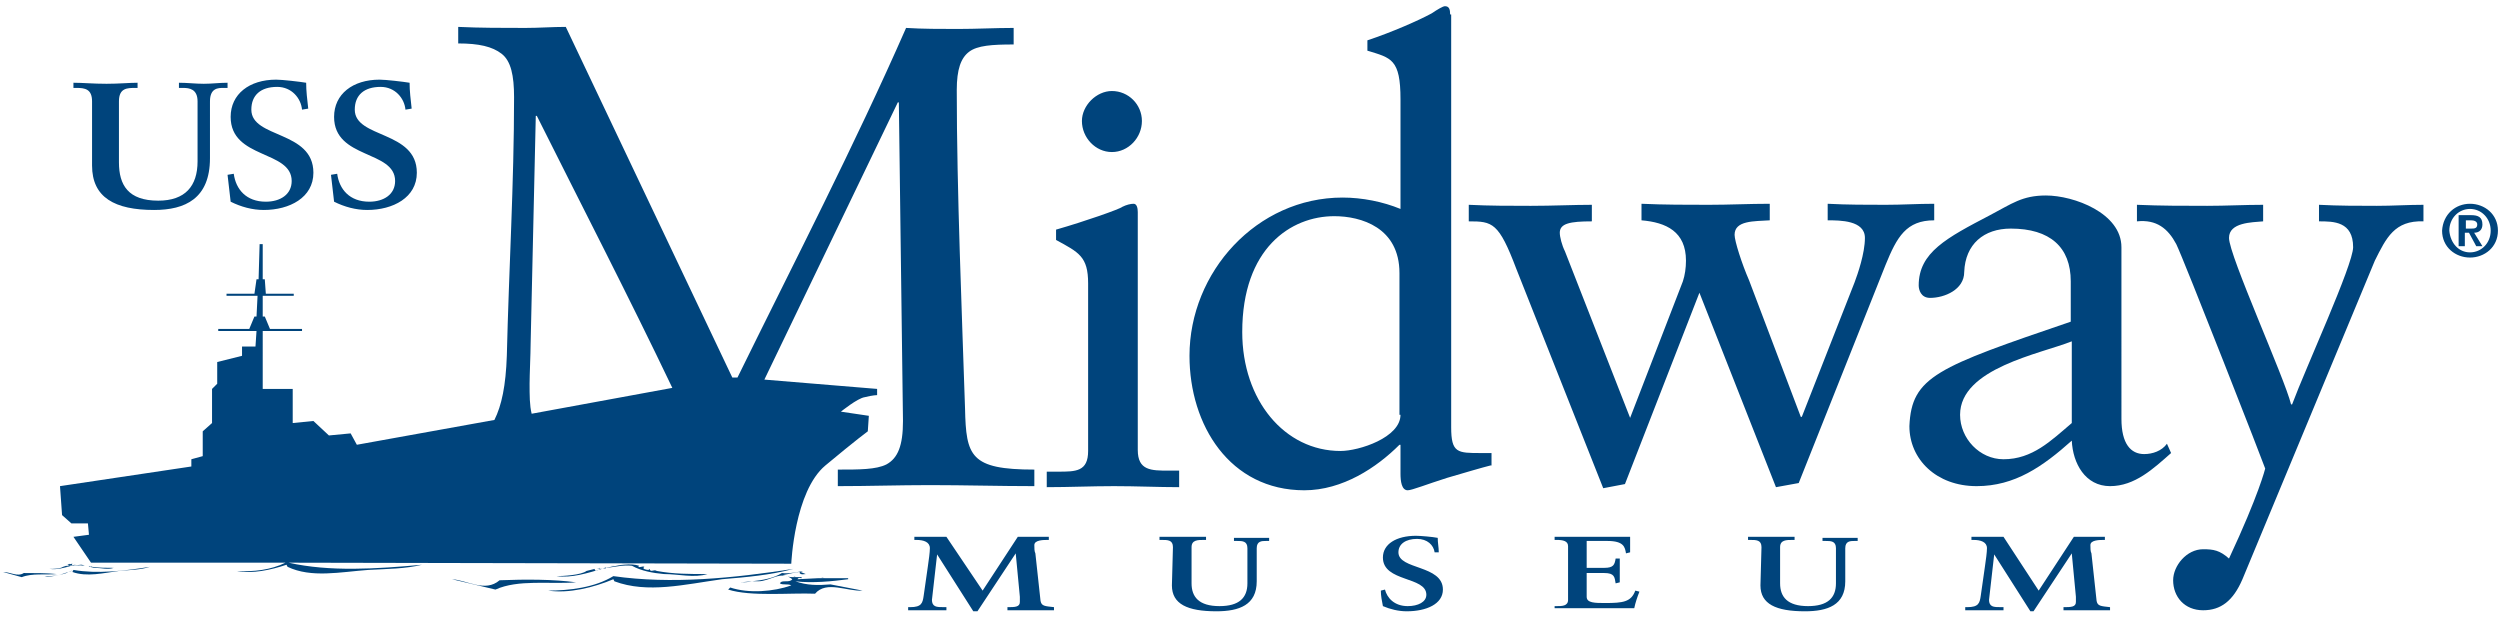 <svg id="Layer_1" xmlns="http://www.w3.org/2000/svg" viewBox="0 0 241.7 59.7"><style>.st0{fill:#00447C;}</style><path class="st0" d="M114 47.1v-1.6h-1c-1.7 0-3 0-3-2v-23c0-.4-.1-.8-.4-.8-.3 0-.7.1-1.1.3-.2.2-3.6 1.4-6.4 2.2v1c2.2 1.2 3.1 1.6 3.1 4.2v16.2c0 2-1.2 2-2.9 2h-1.1v1.5c2.2 0 4.3-.1 6.5-.1s4.3.1 6.3.1zm21.3-4.1h.1v2.8c0 .7.1 1.6.7 1.6.4 0 1.9-.6 3.8-1.2 1.7-.5 3.4-1 4.2-1.2h.1v-1.2h-1c-2.3 0-2.9 0-2.9-2.5V1.4h-.1c0-.5-.1-.8-.5-.8-.2 0-.7.3-1.3.7-1.3.7-3.8 1.8-6.2 2.6v1c2.3.7 3.2.8 3.2 4.7v10.6c-1.7-.7-3.7-1.1-5.6-1.1-8.3 0-14.8 7.2-14.8 15.3 0 6.7 3.9 13 11.1 13 3.7 0 7-2.2 9.2-4.4zm-15.2-10.9c0-8.1 4.7-11.2 8.9-11.2 2.6 0 6.3 1.1 6.3 5.5v13.7h.1c0 2.2-4 3.5-5.8 3.5-5.4 0-9.5-4.9-9.5-11.5z"/><path class="st0" d="M146.6 26l8.4 21.2 2.1-.4 7.2-18.5 7.4 18.8 2.2-.4 8.4-21.1c1.1-2.7 2-4.3 4.7-4.3v-1.6c-1.6 0-3.1.1-4.7.1-1.8 0-3.7 0-5.6-.1v1.6c1.2 0 3.6 0 3.6 1.7 0 1.5-.7 3.5-1 4.3-1.7 4.3-3.4 8.7-5.1 13h-.1l-5-13.2c-.7-1.6-1.4-3.8-1.4-4.4 0-1.4 1.9-1.3 3.4-1.4v-1.6c-2 0-3.9.1-5.9.1-2.1 0-4.3 0-6.5-.1v1.6c2.4.2 4.3 1.1 4.3 3.9 0 .7-.1 1.4-.3 2l-5.1 13.2-6.3-16.1c-.3-.6-.5-1.4-.5-1.8 0-.9 1-1.1 3.1-1.1v-1.6c-1.8 0-3.8.1-5.9.1-2 0-4 0-6-.1v1.6c2.3 0 2.9.1 4.6 4.6zm38.9 1.6c0 .4.2 1.2 1.1 1.2 1.4 0 3.3-.8 3.3-2.5.1-2.7 1.9-4.2 4.5-4.2 3.8 0 5.8 1.8 5.8 5.1v3.9c-12.9 4.4-15.4 5.3-15.6 10.1 0 3.2 2.6 5.8 6.5 5.8 3.7 0 6.4-1.9 9.2-4.4.1 2.2 1.3 4.4 3.7 4.4 2.4 0 4.2-1.7 5.9-3.2l-.4-.9c-.5.7-1.4 1-2.2 1-1.3 0-2.2-1-2.2-3.4V23.9c0-3.3-4.6-5-7.3-5-2.3 0-3.3.8-5.4 1.9-4.2 2.2-6.9 3.6-6.9 6.8zm14.8 13.3c-2 1.7-3.8 3.5-6.6 3.5-2.3 0-4.2-2-4.2-4.3 0-4.5 7.8-5.9 10.8-7.1v7.9z"/><path class="st0" d="M224.2 19.8v1.6c1.4 0 3.3 0 3.3 2.5 0 1.7-4.6 11.7-5.9 15.2h-.1c-.6-2.5-6-14.4-6-16.1 0-1.5 2.2-1.5 3.3-1.6v-1.6c-1.8 0-3.6.1-5.4.1-2.3 0-4.5 0-6.8-.1v1.6c1.9-.2 3 .7 3.8 2.2.7 1.4 8.6 21.6 8.6 21.7 0 0-.6 2.5-3.5 8.7-.9-.8-1.5-.9-2.5-.9-1.6 0-2.9 1.6-2.9 3 0 1.6 1.1 2.9 2.9 2.9 1.7 0 2.9-.9 3.8-3l12.8-30.8c1.1-2.2 1.9-3.9 4.7-3.8v-1.6c-1.5 0-3 .1-4.5.1-1.8 0-3.7 0-5.6-.1zm-17.7 0s.1 0 0 0zM61.1 54.7c.9.5 2 .7 3.1.8 1.4 0 2.9.4 4.2 0-1.7 0-3.3 0-4.9-.3-.3-.2-.6.2-.7-.2l-.1.1c-.2 0-.7-.1-.4-.3-.2-.1-.4.1-.6 0l.1-.1c-.9-.3-1.9 0-2.9 0l2-.1c-.7 0-1.5.1-2.3.3h.1c.8-.1 1.6-.3 2.4-.2zm-2.5.3h-.4c.2 0 .3-.1.4 0zm-1.9.2c-.5.4-2.3.5-2.9.5 1.5.2 3-.3 4.4-.7h-.1c-.2 0-.4.3-.6.1V55l-.8.2zm1-.2c.1 0 .3-.1.4 0 0 0-.1 0-.1-.1l-.3.1zm.4 0zm.3-.1h.2c0-.1-.1 0-.2 0zm19.5.6c-.2-.1-.3-.1-.5-.2 0 0-.1 0-.1.1.2.2.4.1.6.1zm-1.2.3h.3c-.1 0-.2-.1-.3 0zm2.7.1h.4c-.2 0-.3-.1-.4 0z"/><path class="st0" d="M76.9 56.2c1.6.2 3.6 0 5.1-.2v-.1h-2.9l-2 .1c.1-.2.3-.1.4-.1v-.1h-.9c-.3 0-.6-.1-.9-.2.6-.1 1.2-.3 1.7-.3.1 0 .2-.1.3-.1-.6.1-1.5.3-2.1.2-.8.5-1.9.7-2.9.8h.6c1.2 0 2.2-1.1 3.3-.2-.3.4-1 0-1.2.4.3.2.8 0 1.1.2-1.7.6-4.1.8-5.9.2l-.2.2c2.2.7 6 .3 8.4.4 1.1-1.3 3.1-.2 4.6-.3l-3.1-.6c-1.2.1-2.3.1-3.4-.3z"/><path class="st0" d="M72.7 56.2l-1.1.1c.3 0 .7 0 1.1-.1zm-13.4-.5c-1.8 1.1-4.2 1.4-6.4 1.4h.1c2 .3 4.4-.3 6.3-1.1l.1.2c3.2 1.2 6.8.3 10.4-.2 2.4-.2 4.7-.4 6.9-1-5.8.9-11.8 1.5-17.4.7zm-3.6.6c-2.2-.3-4.9-.3-7.4-.2-1.4 1.2-3.1 0-4.6-.1l4.2 1c2.2-1 5.2-.5 7.8-.7zM6.4 54.7l-.3.1c-.3.2-1 .2-1.3.2.7.1 1.4-.1 2.1-.3.2 0 .3-.1.5-.1-.2 0-.3 0-.5.1l.1-.2c-.1 0-.3.1-.3 0l-.3.2c.2-.1.3-.1.3-.1-.1.1-.2.2-.3.1zm.5 0h-.2s.1-.1.2 0zm1.7.1h-.2.2z"/><path class="st0" d="M6.9 54.7c.4 0 .8-.1 1.2 0h.1c-.1 0-.2-.1-.3-.1h-.5.4l-.9.1zm1.5 0h-.2.2zm2.6.2c-.7 0-1.4 0-2.1-.1-.1-.1-.2.1-.3-.1v.1c.2 0 .4.1.6.1.6 0 1.2.2 1.8 0zm-4.4.4l-.9.3c.3-.1.6-.1.9-.3zm-.9.3c-.5.1-.9.1-1.4.1.4.1.9 0 1.4-.1z"/><path class="st0" d="M7.1 55.1c-.2.1-.3.2-.5.2.1 0 .3-.1.5-.2l-.1.2c1.4.5 3 .1 4.5-.1 1-.1 2.1-.1 3-.4-2.5.4-5.1.7-7.4.3zm-4.8.3c-.6.4-1.3-.1-2-.1l1.8.5c1-.4 2.3-.2 3.4-.3-1-.1-2.1-.1-3.2-.1zm20.5-.2h.1-.1zm5.1-.8l48.6.1s.3-7 3.3-9.5 4.1-3.3 4.1-3.3l.1-1.5-2.7-.4s1.6-1.3 2.3-1.4c.8-.2 1.2-.2 1.2-.2v-.6l-10.9-.9L86.8 9.9h.1l.4 30.8c0 2.4-.5 3.6-1.6 4.2-1 .5-2.6.5-4.7.5V47c3 0 5.9-.1 8.9-.1 3.4 0 6.7.1 10.1.1v-1.6c-6.2 0-6.6-1.3-6.7-5.9-.3-9.2-.8-21.1-.8-30.8 0-2 .4-3.1 1.2-3.7.8-.6 2.2-.7 4.3-.7V2.7c-1.8 0-3.6.1-5.4.1-1.6 0-3.4 0-5-.1-5 11.4-10.8 22.6-16.3 33.8h-.5L54.7 2.6c-1.3 0-2.6.1-3.9.1-2.2 0-4.4 0-6.5-.1v1.6c2 0 3.3.3 4.2 1s1.2 2.1 1.2 4.2c0 8.3-.5 16.6-.7 25-.1 2.9-.5 4.8-1.2 6.2L34.5 43l-.6-1.1-2.1.2-1.5-1.4-2 .2v-3.3h-2.9V32h3.8v-.2h-3.1l-.5-1.2h-.2v-2h3v-.2h-2.7l-.1-1.4h-.2v-3.4h-.3L25 27h-.2l-.2 1.4h-2.7v.2h3l-.1 2h-.2l-.5 1.2h-3v.2h3.7l-.1 1.5h-1.3v.9L21 35v2.1l-.5.5v3.3l-.9.8v2.4l-1.1.3v.7L5.8 47l.2 2.8.9.8h1.6l.1 1.1-1.5.2 1.7 2.5h18.8c-1.4.7-3.1.9-4.7.8 1.5.3 3.3-.1 4.8-.6l.1.2c2.3 1.1 5.1.5 7.8.3 1.8-.1 3.6-.1 5.2-.5-4.4.4-8.9.7-12.9-.2zm23.3-17.3c0-.8.1-3 .1-3.8l.5-22.1h.1C56.3 20 60.8 28.7 65 37.5L51.4 40c-.2-.8-.2-1.8-.2-2.9zm49.4 21l-.5-4.6c-.1-.2-.1-.5-.1-.8 0-.5.9-.5 1.3-.5h.1v-.3h-3L95 57.1l-3.5-5.2h-3.1v.3h.2c.7 0 1.3.2 1.3.8 0 .4-.1 1.1-.2 1.8l-.4 2.8c-.1.7-.2 1.1-1.3 1.1h-.2v.3h3.7v-.3h-.2c-.4 0-.7 0-.9-.1-.2-.1-.3-.3-.3-.6l.5-4.4 3.5 5.5h.4l3.7-5.6.4 4.2v.5c0 .5-.5.5-1.2.5v.3h4.5v-.3c-.9-.1-1.2-.1-1.3-.6zm18.7-6.1v.3h.3c.5 0 1 0 1 .7v3.4c0 1.4-.8 2.2-2.7 2.2-2 0-2.7-.9-2.7-2.2v-3.5c0-.7.6-.7 1.2-.7h.2v-.3h-4.5v.3h.2c.6 0 1.1 0 1.1.7l-.1 3.7c0 1.8 1.5 2.5 4.3 2.5 2.2 0 3.9-.6 3.9-2.9V53c0-.7.5-.7.9-.7h.3V52h-3.4zm15.9 1.4c0-.8.7-1.3 1.8-1.3 1 0 1.6.6 1.7 1.3h.4c0-.5-.1-.9-.1-1.4-.5-.1-1.7-.2-2.1-.2-1.9 0-3.2.8-3.2 2.1 0 2.4 4.2 1.8 4.2 3.6 0 .7-.8 1.1-1.8 1.1-1.3 0-2-.8-2.2-1.6l-.4.1c0 .5.1 1 .2 1.5.7.3 1.5.5 2.3.5 1.9 0 3.5-.7 3.5-2.1 0-2.4-4.3-1.9-4.3-3.6zm20 4.9c-1 0-1.8 0-1.8-.6v-2.3h1.7c1 0 1 .4 1.1 1l.4-.1V54h-.4c-.1.6-.2.9-1.1.9h-1.7v-2.6h2c1.6 0 1.7.6 1.8 1.2l.4-.1v-1.5h-7.3v.3h.2c.6 0 1.1.1 1.1.6V58c0 .6-.6.6-1.1.6h-.2v.2h7.7c.1-.5.3-1.1.5-1.6l-.4-.1c-.4 1.1-1.2 1.2-2.9 1.2zm21-6.3v.3h.3c.5 0 1 0 1 .7v3.4c0 1.4-.8 2.2-2.7 2.2-2 0-2.7-.9-2.7-2.2v-3.5c0-.7.6-.7 1.2-.7h.2v-.3H169v.3h.2c.6 0 1.1 0 1.1.7l-.1 3.7c0 1.8 1.5 2.5 4.3 2.5 2.2 0 3.9-.6 3.9-2.9V53c0-.7.5-.7.9-.7h.3V52h-3.4zm26.5 6.1l-.5-4.6c-.1-.2-.1-.5-.1-.8 0-.5.9-.5 1.3-.5h.1v-.3h-3l-3.4 5.2-3.4-5.2h-3.1v.3h.2c.7 0 1.3.2 1.3.8 0 .4-.1 1.1-.2 1.8l-.4 2.8c-.1.7-.2 1.1-1.3 1.1h-.2v.3h3.7v-.3h-.2c-.4 0-.7 0-.9-.1-.2-.1-.3-.3-.3-.6l.5-4.4 3.5 5.5h.3l3.7-5.6.4 4.2v.5c0 .5-.5.5-1.2.5v.3h4.5v-.3c-.9-.1-1.2-.1-1.3-.6zM8.9 9.8V16c0 3.1 2.2 4.3 6 4.3 3 0 5.4-1.1 5.4-5V9.8c0-1.3.8-1.3 1.3-1.3h.4V8c-.8 0-1.5.1-2.3.1S18.1 8 17.3 8v.5h.4c.6 0 1.4.1 1.4 1.3v5.8c0 2.4-1.2 3.8-3.8 3.8-2.9 0-3.8-1.5-3.8-3.7V9.8c0-1.3.8-1.3 1.6-1.3h.2V8c-.8 0-1.8.1-3 .1C9 8.1 8 8 7.1 8v.5h.3c.8 0 1.5.1 1.5 1.3z"/><path class="st0" d="M28.2 17.5c0 1.3-1.1 2-2.5 2-1.9 0-2.9-1.2-3.1-2.7l-.6.1.3 2.6c1 .5 2.1.8 3.2.8 2.5 0 4.8-1.2 4.8-3.6 0-4.1-6-3.3-6-6.1 0-1.4.9-2.2 2.5-2.2 1.4 0 2.3 1.1 2.4 2.2l.6-.1c-.1-.9-.2-1.7-.2-2.5-.6-.1-2.3-.3-2.9-.3-2.6 0-4.4 1.4-4.4 3.6 0 4.1 5.9 3.2 5.9 6.2zm7.5 2c-1.9 0-2.9-1.2-3.1-2.7l-.6.1.3 2.6c1 .5 2.1.8 3.2.8 2.5 0 4.8-1.2 4.8-3.6 0-4.1-6-3.3-6-6.1 0-1.4.9-2.2 2.5-2.2 1.4 0 2.3 1.1 2.4 2.2l.6-.1c-.1-.9-.2-1.7-.2-2.5-.6-.1-2.3-.3-2.9-.3-2.6 0-4.4 1.4-4.4 3.6 0 4.1 5.9 3.2 5.9 6.2 0 1.3-1.1 2-2.5 2zm71.8-4.8c1.6 0 2.9-1.4 2.9-3s-1.3-2.9-2.9-2.9c-1.5 0-2.9 1.4-2.9 2.9 0 1.6 1.3 3 2.9 3zm131.3 5c-1.4 0-2.6 1-2.7 2.6 0 1.6 1.3 2.6 2.7 2.6 1.4 0 2.7-1 2.7-2.6s-1.3-2.6-2.7-2.6zm0 4.7c-1.1 0-1.9-.9-2-2.1 0-1.2.9-2.1 2-2.1s2 .9 2 2.1c0 1.2-.9 2.1-2 2.1z"/><path class="st0" d="M240 21.7c0-.7-.4-.9-1.1-.9h-1.2v3h.6v-1.3h.4l.7 1.3h.6l-.8-1.3c.5 0 .8-.3.8-.8zm-1.1.4h-.5v-.8h.5c.3 0 .6.1.6.4 0 .4-.3.4-.6.4z"/></svg>